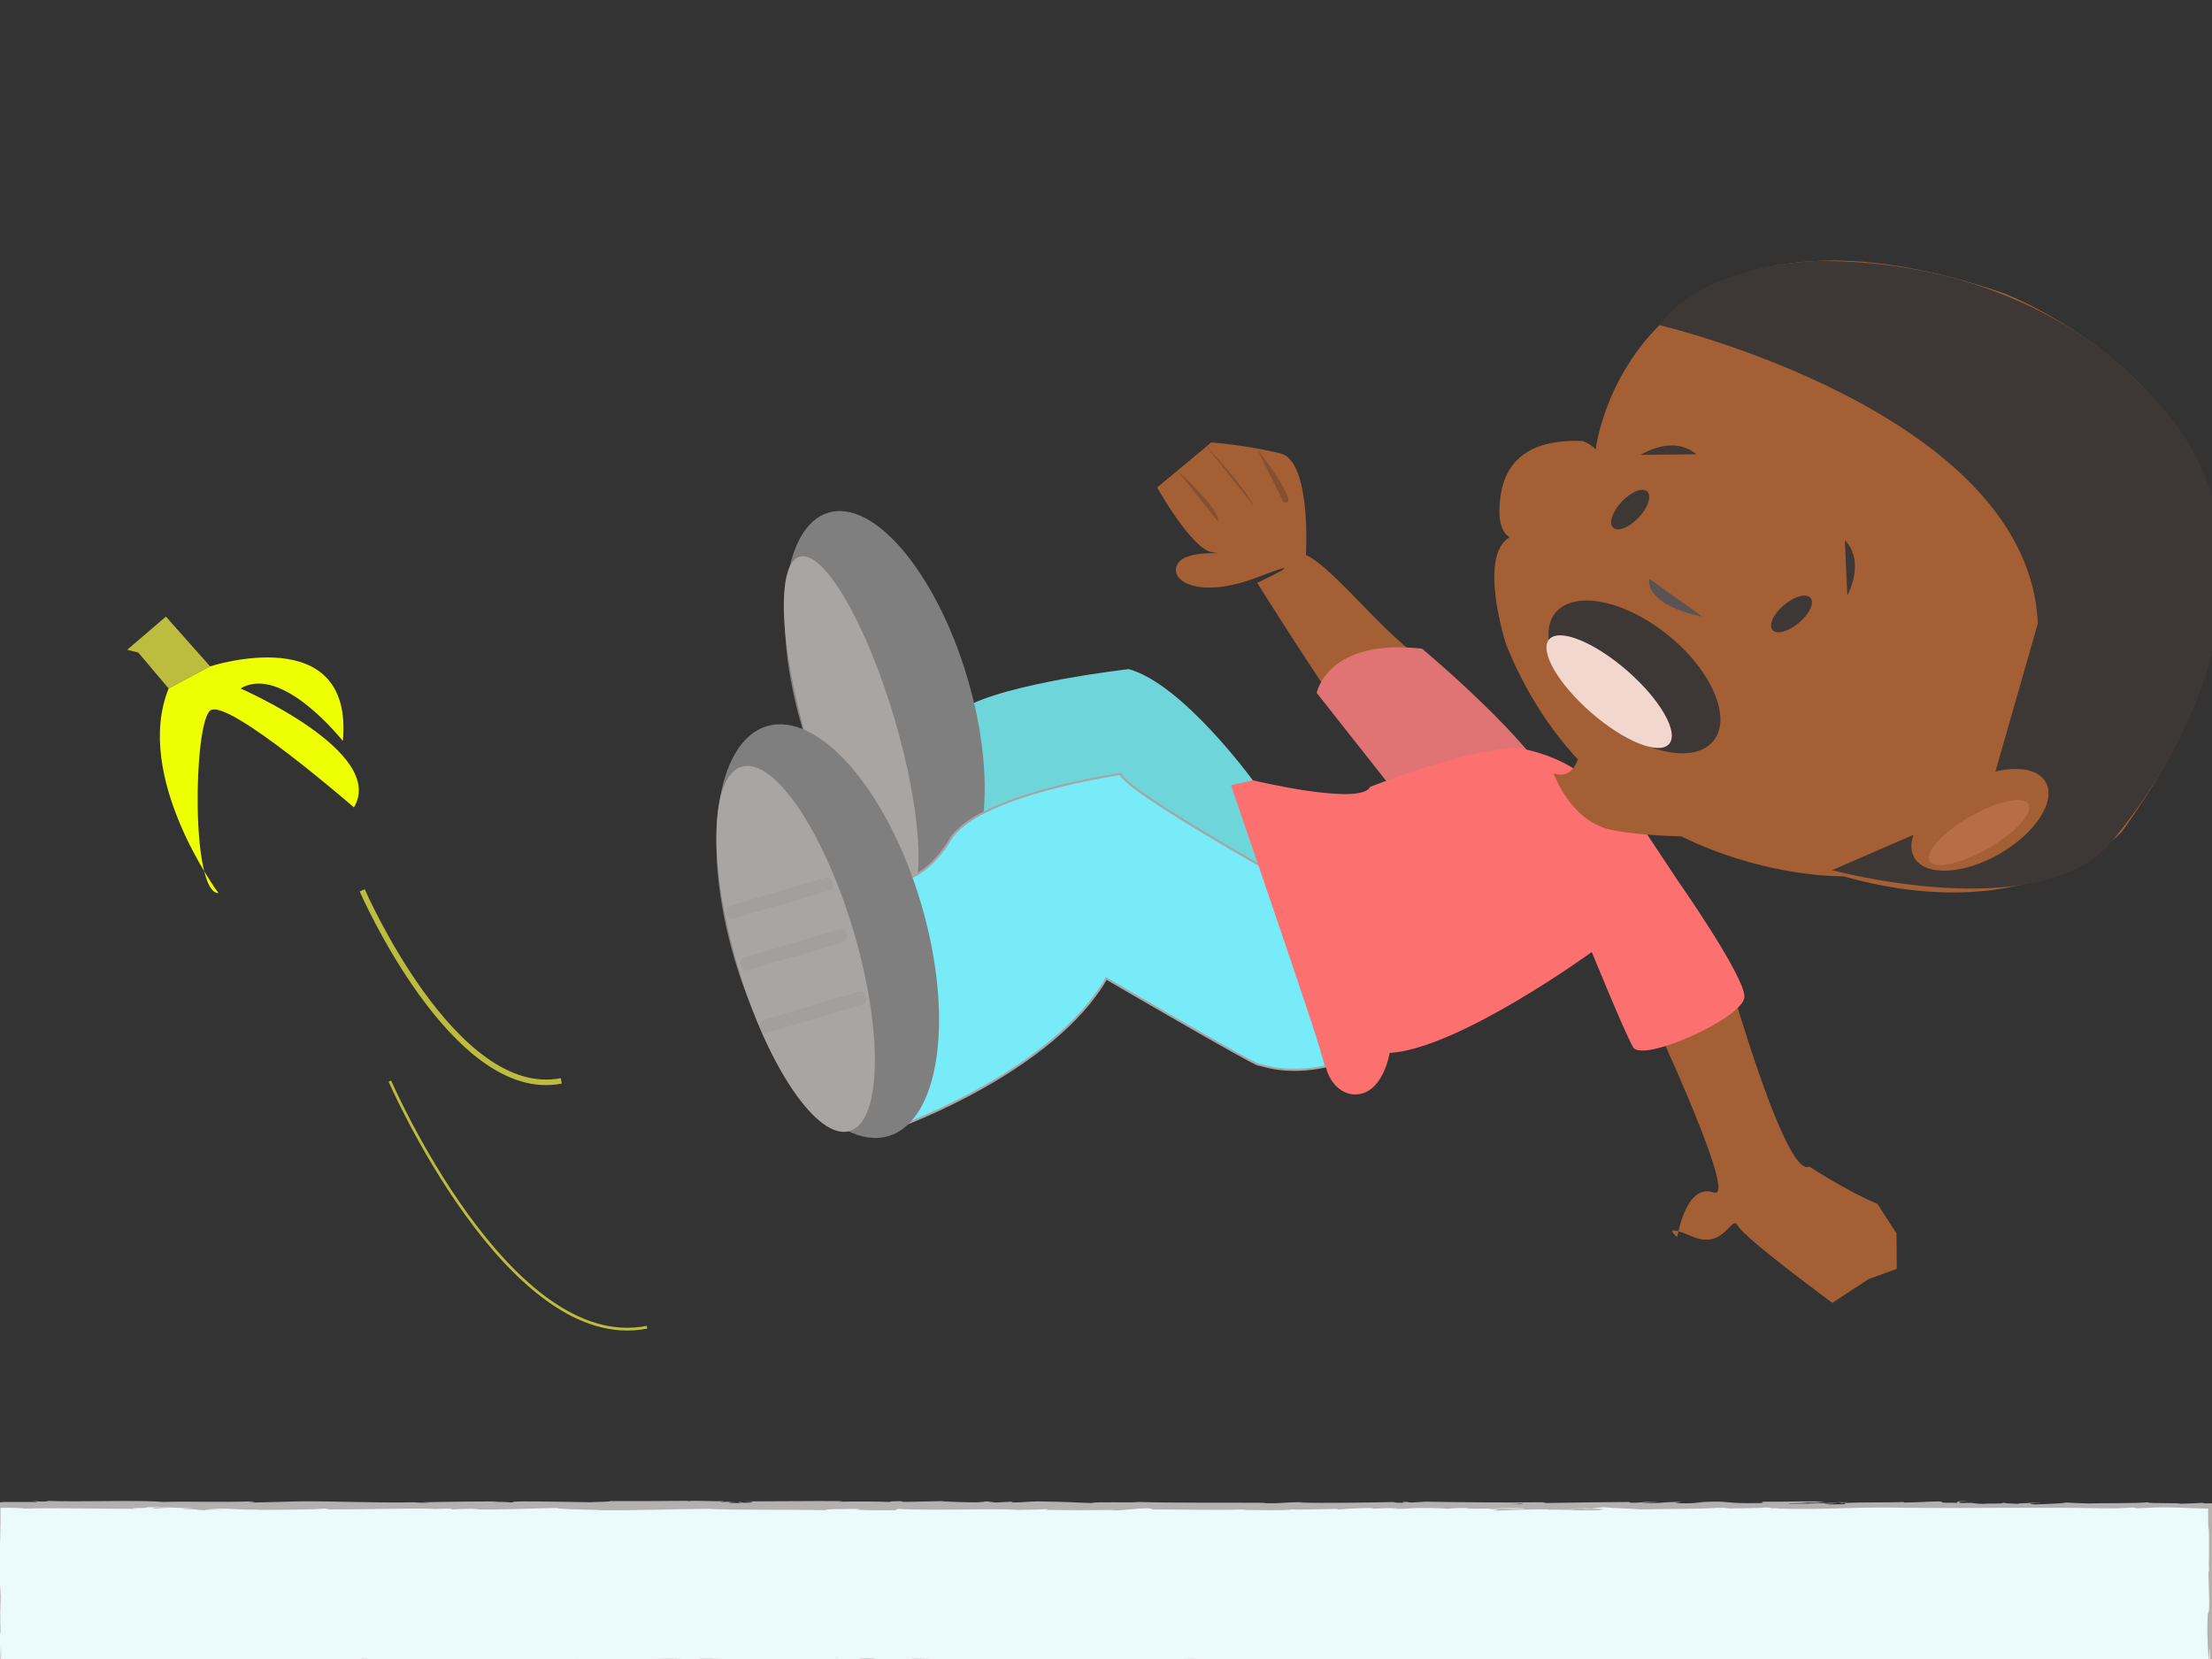 <?xml version="1.0" encoding="utf-8"?>
<!-- Generator: Adobe Illustrator 21.1.0, SVG Export Plug-In . SVG Version: 6.00 Build 0)  -->
<svg version="1.1" id="Layer_1" xmlns="http://www.w3.org/2000/svg" xmlns:xlink="http://www.w3.org/1999/xlink" x="0px" y="0px"
	 viewBox="0 0 800 600" style="enable-background:new 0 0 800 600;" xml:space="preserve">
<rect x="0" y="0" width="800" height="600" fill="#333333" stroke="none"/>
<style type="text/css">
	.st0{opacity:0.98;fill:#6FD8DD;}
	.st1{fill:#7F7F7F;}
	.st2{fill:#A8A5A3;}
	.st3{fill:#A45F34;}
	.st4{fill:#E07373;}
	.st5{fill:#77EBF7;stroke:#A5A5A5;stroke-width:0.75;stroke-miterlimit:10;}
	.st6{fill:#FC7070;}
	.st7{fill:#3D3836;}
	.st8{fill:#B76E46;}
	.st9{fill:#F2D7CE;}
	.st10{fill:#595453;}
	.st11{fill:#874F30;}
	.st12{opacity:5.000000e-02;fill:#3D3836;}
	.st13{fill:#BCBC3F;}
	.st14{fill:#EDFF00;}
	.st15{fill:none;stroke:#BCBC3F;stroke-miterlimit:10;}
	.st16{fill:none;stroke:#BCBC3F;stroke-width:2;stroke-miterlimit:10;}
	.st17{fill:#EBFBFC;}
	.st18{fill:#B3B0AF;}
</style>
<path class="st0" d="M453.1,282.2c0,0-25.5-35-44.9-40.2c0,0-44.4,5-59.9,14.2l-12.5,51.3l60,12.7l60,12.7l2.8-17.7L453.1,282.2z"/>
<ellipse transform="matrix(0.959 -0.284 0.284 0.959 -58.96 101.322)" class="st1" cx="319.9" cy="254" rx="31.2" ry="71.6"/>
<ellipse transform="matrix(0.959 -0.284 0.284 0.959 -62.43 98.307)" class="st2" cx="307.8" cy="264.4" rx="16.3" ry="65.8"/>
<path class="st3" d="M418.5,176.3c0,0,12.5,22.3,19.8,23.4c7.3,1.2-9.4-1.5-12.5,4.4s7.6,12.9,29.2,4.6s-0.3,2.1-0.3,2.1
	s18.5,29.7,33.6,51.3c8.2,11.8,15.4,21.2,17.9,22c7.1,2.2,18,21,18,21l42.4-11.5c0,0-32.3-45.7-47.3-52.3c-15-6.6-36-35.6-47-40.6
	c0,0,2.1-33.9-9.2-36.7c-11.3-2.9-25-4-25-4L418.5,176.3z"/>
<path class="st4" d="M476.2,250.6c0,0,3.8-19.9,38.1-16c0,0,51.7,43,51.1,60c-0.5,17-42,15.8-42,15.8L476.2,250.6z"/>
<path class="st3" d="M591.3,354.3l30.4-13.1c0,0,23.3,85.7,32.7,80.7c0,0,12.6,8.4,24.6,13.5l6.9,10.7l0.1,12.8l-10.2,3.7l-13.1,8.6
	c0,0-31.6-23.2-34.1-27.8c-2.5-4.7-4.6,8.9-16.6,3.8c-12-5.1-5.4,0.2-5.4,0.2s3.1-19.8,13.2-16.1S591.3,354.3,591.3,354.3z"/>
<path class="st3" d="M544.7,233.1c0,0-10.4-32.1,1.3-38.8c0,0-4-1.7-3.7-10.2s2.5-25.8,30.1-24.6c0,0,7.6,2.8,4.8,6.6
	s9.5-107.5,147.3-60.1c0,0,144.3,53.8,42.9,194.8c0,0-31.3,35.7-100.8,16.1C666.6,317,579.3,318.7,544.7,233.1z"/>
<path class="st5" d="M322.2,319.2c0,0,32.2,62.2,3.9,87.9c0,0,54.8-19.9,74-53.2c0,0,52.8,30.8,54.9,31.1c2.1,0.3,10.1,3.7,24.5,0.7
	l-19.9-70.5c0,0-53-29.7-54.3-35.3c0,0-51.7,7.4-61.6,23.7S322.2,319.2,322.2,319.2z"/>
<path class="st6" d="M453.1,282.2c0,0,39.1,9.4,42.4,2.4c0,0,42.2-16.8,56.6-13.5c14.4,3.3,21.4,10.1,21.4,10.1l17.4,13.3l15.7,23.7
	c0,0,24.4,34.8,24.3,42.3c-0.1,7.5-36.9,24.1-40.3,18.2c-3.3-5.9-14.9-34.4-14.9-34.4s-48.3,35.1-73.1,36.5c0,0-2.5,15.6-13.1,15
	c0,0-7.5-0.1-10.1-10.2c-2.7-10-34.2-101.6-34.2-101.6L453.1,282.2z"/>
<path class="st7" d="M600.2,117.6c0,0,133.6,31.4,136.8,107.9l-18.6,65l-55.8,24.2c0,0,75.2,20.4,101-10.2
	c25.8-30.6,71.4-108.8,9.8-166.1c0,0-38.5-44.8-116.8-44C656.6,94.4,616.4,95.3,600.2,117.6z"/>
<ellipse transform="matrix(0.867 -0.499 0.499 0.867 -52.474 396.613)" class="st3" cx="715.8" cy="296.5" rx="27.4" ry="14.2"/>
<ellipse transform="matrix(0.867 -0.499 0.499 0.867 -54.842 397.077)" class="st8" cx="715.5" cy="301.1" rx="20.6" ry="6.6"/>
<ellipse transform="matrix(0.766 -0.643 0.643 0.766 8.754 468.424)" class="st7" cx="647.9" cy="222.2" rx="9" ry="4.2"/>
<ellipse transform="matrix(0.686 -0.727 0.727 0.686 51.069 486.729)" class="st7" cx="589.8" cy="184.2" rx="9" ry="4.2"/>
<ellipse transform="matrix(0.629 -0.777 0.777 0.629 29.19 550.318)" class="st7" cx="591.2" cy="244.6" rx="19.4" ry="36.8"/>
<ellipse transform="matrix(0.657 -0.753 0.753 0.657 11.083 524.441)" class="st9" cx="582.4" cy="250" rx="10" ry="28.8"/>
<path class="st3" d="M561.9,279.7c0,0,5.9,17,20.3,20.3c14.4,3.3,43.4,2.6,43.4,2.6L572,263.1C572,263.1,573.1,283.5,561.9,279.7z"
	/>
<path class="st7" d="M593.4,164.5c0,0,11.5-7.5,20.1-0.2"/>
<path class="st7" d="M668.1,215.3c0,0,6.8-11.9-0.9-20"/>
<path class="st10" d="M596.5,209.3c0,0-2.5,9.2,19.2,13.7"/>
<g>
	
		<ellipse transform="matrix(0.959 -0.284 0.284 0.959 -83.301 98.859)" class="st1" cx="299.3" cy="336.7" rx="35.2" ry="77.3"/>
	
		<ellipse transform="matrix(0.959 -0.284 0.284 0.959 -85.594 95.85)" class="st2" cx="287.7" cy="343.1" rx="21.9" ry="68.7"/>
</g>
<path class="st11" d="M425.9,170.2c0,0,16.1,14.8,14.5,18.3"/>
<path class="st11" d="M435.3,160.1c0,0,15,16.3,17.9,22.6"/>
<path class="st11" d="M454.7,162.4c0,0,16.5,21.3,9.5,19.2"/>
<path class="st12" d="M299.9,322l-34.5,10.2c-1.1,0.3-2.2-0.3-2.5-1.3l-0.2-0.8c-0.3-1.1,0.3-2.2,1.3-2.5l34.5-10.2
	c1.1-0.3,2.2,0.3,2.5,1.3l0.2,0.8C301.6,320.6,301,321.7,299.9,322z"/>
<path class="st12" d="M305,340.7l-34.5,10.2c-1.1,0.3-2.2-0.3-2.5-1.3l-0.2-0.8c-0.3-1.1,0.3-2.2,1.3-2.5l34.5-10.2
	c1.1-0.3,2.2,0.3,2.5,1.3l0.2,0.8C306.7,339.3,306.1,340.4,305,340.7z"/>
<path class="st12" d="M312,363.3l-34.5,10.2c-1.1,0.3-2.2-0.3-2.5-1.3l-0.2-0.8c-0.3-1.1,0.3-2.2,1.3-2.5l34.5-10.2
	c1.1-0.3,2.2,0.3,2.5,1.3l0.2,0.8C313.7,361.9,313.1,363,312,363.3z"/>
<g>
	<polygon class="st13" points="46,235 60,223 76,241 61,249 50,236 	"/>
	<path class="st14" d="M79,323c0,0-31-42-18-74l15-8c0,0,52-17,48,27c0,0-22-28-37-19c0,0,53,23,41,43c0,0-46-40-52-35
		S69,323,79,323z"/>
</g>
<path class="st15" d="M141,391c0,0,43,99,93,89"/>
<path class="st16" d="M131,322c0,0,33.3,76.6,72,68.9"/>
<g>
	<path class="st17" d="M799.5,601v-56.5H1.5c-0.7,0-1.3,0.1-2,0.2V601H799.5z"/>
	<g>
		<g>
			<g>
				<g>
					<path class="st18" d="M799.5,601.7c0.9-0.1,0.4-0.3-2.1-0.2l-1.8,0.3L799.5,601.7z"/>
					<path class="st18" d="M782.8,601.1c-2.9,0.2-6.3,0.4-4.4,0.7c2.9-0.3,3.6-0.2,6.7-0.6c2.5,0,4.3,0.1,3.9,0.2
						c0.9-0.1,3.9,0.1,5.2-0.1c-3.2-0.3-7.3-0.3-11.6-0.1C781.7,601.2,782.6,601.1,782.8,601.1z"/>
					<path class="st18" d="M539.9,600.5l1.6,0C541,600.6,540.5,600.5,539.9,600.5z"/>
					<path class="st18" d="M389.4,600.4c1.1,0,1.6,0,1.7-0.1C390,600.3,389.1,600.3,389.4,600.4z"/>
					<path class="st18" d="M363.7,600c0.6,0,1,0,1.5,0C364.6,600,364,600,363.7,600z"/>
					<path class="st18" d="M539.9,600.5l-4-0.1C535.6,600.5,537.9,600.5,539.9,600.5z"/>
					<path class="st18" d="M749.3,601.9c0.8,0,1.5,0,2.2-0.1c-0.7,0-1.4,0-2.1,0C749.4,601.8,749.4,601.8,749.3,601.9z"/>
					<path class="st18" d="M606.2,600.3l1.2,0c0.4,0,0.7-0.1,1-0.1L606.2,600.3z"/>
					<path class="st18" d="M657.1,600.2c-1.2,0-1.6,0.3-2,0.4c0.7-0.1,1.5-0.2,2.5-0.2C657.7,600.4,657.5,600.3,657.1,600.2z"/>
					<path class="st18" d="M737.9,600.7l1.4,0C738.9,600.7,738.3,600.7,737.9,600.7z"/>
					<path class="st18" d="M569.8,600.2c-0.1,0-0.3-0.1-0.5-0.1C569.3,600.1,569.5,600.2,569.8,600.2z"/>
					<path class="st18" d="M797,543.2C796.9,543.2,797,543.2,797,543.2C797.3,543.2,797.4,543.2,797,543.2z"/>
					<path class="st18" d="M799.4,601l0-0.8c-0.1-0.1-0.1-0.2-0.2-0.2L799.4,601z"/>
					<path class="st18" d="M316.7,599.6c0.1,0,0.1,0,0.2,0C318.1,599.6,317.4,599.6,316.7,599.6z"/>
					<path class="st18" d="M57.7,545.7c-4.9-0.3,8-0.3,0.6-0.6C59,545.2,51.6,545.5,57.7,545.7z"/>
					<path class="st18" d="M748,601.8c-0.7,0-1.4,0-2.1,0C746.8,601.8,747.5,601.8,748,601.8z"/>
					<path class="st18" d="M58.3,545.1L58.3,545.1l-0.8,0C57.9,545,58,545.1,58.3,545.1z"/>
					<path class="st18" d="M208.3,599.8c0.2,0,0.7,0.1,1.1,0.1C209.4,599.9,209.1,599.9,208.3,599.8z"/>
					<path class="st18" d="M289,600.2l-2,0C287.8,600.2,288.5,600.2,289,600.2z"/>
					<path class="st18" d="M166.4,600.2c-1.1,0-1.5-0.1-2.9,0c0.1,0,0.3,0,0.5,0C164.4,600.2,165.2,600.2,166.4,600.2z"/>
					<path class="st18" d="M122.8,600.2c0.2,0,0.5,0,0.8,0.1c0.4,0,0.9,0,1.4,0L122.8,600.2z"/>
					<path class="st18" d="M664.4,543.3c1,0.1,1.6,0.2,2,0.3C665.7,543.4,672.2,543.3,664.4,543.3z"/>
					<path class="st18" d="M749.3,601.7c-0.3,0.1-0.6,0.1-1.3,0.1c0.5,0,1,0,1.5,0C749.5,601.8,749.6,601.7,749.3,601.7z"/>
					<path class="st18" d="M164.6,602.4l-6.9,0C159.6,602.4,162.2,602.4,164.6,602.4z"/>
					<path class="st18" d="M351.5,543.4l1.6,0C352.4,543.3,351.9,543.3,351.5,543.4z"/>
					<path class="st18" d="M137.1,602.4c-1.2-0.1-2.5-0.2-3.9-0.2c-0.3,0-0.6,0-0.8,0.1L137.1,602.4z"/>
					<path class="st18" d="M666.4,543.6C666.4,543.6,666.4,543.6,666.4,543.6C666.4,543.6,666.4,543.6,666.4,543.6z"/>
					<path class="st18" d="M712.1,542.9c-6.6,0-3.1,0.4-4.5,0.6c-7.9,0.1-3.6-0.3-6.3-0.5c-4.9,0.1-8.7,0.4-12.4,0.4
						c-0.3-0.1-1-0.1-0.2-0.2c-5.2,0.3-15.4,0-21.5,0.4c-0.5,0-0.7-0.1-0.8-0.1c1,0.2,1.1,0.4,0.9,0.5c-3,0-5.5,0.2-6.6,0
						c1.8,0,2-0.1,2.8-0.2l-3.1,0.1c-2.8-0.3,4.2-0.1,4.2-0.4c-6,0.1-13.1,0.4-17.7,0.3c-1-0.3,10.8-0.1,4.7-0.4l7.2,0.1
						c-5.5-0.5,4.4,0-0.7-0.5c-9.4-0.1-10.6,0.2-20,0.1c-2.1,0.2,0.7,0.3-1.4,0.5c-13.4,0.3-10.5-0.9-20.4-0.4
						c-2.5,0.2-3.5,0.7-10.5,0.4l2.4-0.4c-9.1,0-5.2,0.6-14.8,0.3c1.7-0.2,7.2-0.1,5.8-0.2c-6.2-0.3-4.4,0.2-9.2,0.2l-1-0.3
						c-9.7,0.1-20.4,0.2-31.2,0.4c0.6-0.1,2.4-0.2-0.1-0.3c-13.6,0.2-29,0-42.1-0.2l-5,0.3c-1.2,0-2.2-0.1-0.9-0.2
						c-5.1-0.1-0.3,0.2-2.7,0.3c-2.9,0-3.8-0.2-2-0.3c-9,0.2-25.7,0.5-35.2,0.2l1.9-0.1c-7.4-0.1-8.3,0.6-15.2,0.3l1.3-0.1
						c-16.1-0.1-33.8,0.1-46-0.3c-2.3,0.4-15.9-0.2-16.9,0.4c-9.2-0.3-6.5-0.4-19.5-0.6c-3.4,0-5.1,0.4-9.4,0.4l-0.1-0.3l-5.8,0.3
						l-3.1-0.4l-4,0.1c1.6,0,3.4,0.1,3.1,0.2c-3.1,0.1-6.9,0-10-0.1c-3-0.1-5.3-0.2-5.4-0.3l-14.8,0.3c0.3-0.1,2.8-0.2,4.8-0.2
						c-7.9,0.3-1.4-0.3-8.7,0c1,0.1-0.5,0.2-0.7,0.2c-3.6-0.2-11.8-0.2-17.9-0.1l1.2-0.2c-11-0.1-23.1,0.1-35.4,0.1
						c4.4,0.1,3.4,0.5-0.2,0.5l-1.4-0.3c-2.3,0.2,3.8,0.1-1,0.4c-4.6,0-3.1-0.4-0.5-0.5l-5.6,0.1c-0.3-0.1,1-0.1,1.3-0.3
						c-2.3,0.2-9.6-0.3-12.9,0l-0.3-0.1c-12.3,0.1-17.9,0.1-27.9,0.1c-0.2,0.3-4.1,0.2-7.1,0.4c-7.4-0.1-15.5-0.3-24.4-0.3
						c-6.2,0.1-1.8,0.2-4.6,0.4c-0.5-0.3-9.3-0.2-4.7-0.4c-10.6,0-13.6,0.1-27.1,0.3c1.5,0.1,3.1,0.2,2.3,0.2
						c-2.4,0-5.6-0.1-5.2-0.2l0.6,0c-15.1,0.4-34.9-0.7-46.9-0.2l0.7,0l-12.5,0.3c-5.7,0,3.4-0.2-0.8-0.4
						c-13.5,0.4-21.3-0.1-32.3,0.2c-8.6-0.8-30.4,0.1-42-0.4l0.7,0.2c-3,0.2-3.6-0.1-5.8-0.1c0.3,0.1,3.2,0.2,1.4,0.3
						c-2.8,0-5.7,0-8.5,0l-2.1,0c-0.4,0-0.7,0-1.1,0l-1.7,0.2l-0.9,0.1c-0.2,0-0.1,0.2-0.2,0.3l0,0.5l0,1.8l0,2.2
						c0,5.8-0.1,11.6-0.1,17.5c-0.1,12.2-0.2,24.5-0.3,36.7c3.4,0,6.8,0,10.1,0.1c9.5,0,5.4-0.9,17.4-0.5l-3.4,0.3
						c19.2-0.4,39.2,0,58-0.3c-1.1,0.1-1.2,0.2-3,0.2c2,0.1,5.7,0.1,8.8,0.1c1.6,0,3.1-0.1,4.1-0.1c1.1,0,1.8-0.1,1.8-0.1
						c2.9,0,0.7,0.2,2.5,0.3c4,0.1,10-0.3,12.1-0.1c0.4,0-1.1,0.1-1.8,0.1c2.6-0.1,12.1,0,9.6-0.2c7,0.1,13.5-0.1,19.1,0
						c3.7-0.3,12.1,0.1,13.2-0.3c-0.5,0.5,12.4,0.4,16.8,0.2c-1.5,0.1,3.9,0.1,2.1,0.3c5.1,0,9.7-0.1,8.9-0.3
						c9.4,0.5,18.8-0.4,24.1,0.3c15.1-0.2,29.1-0.4,42.7-0.5c-0.5,0.5-15,0-14.4,0.5c12.9-0.2,20.3-0.6,33.1-0.5
						c3.3,0.1-1.9,0.2-3,0.3c12.9-0.2,24.9,0,36.4-0.2c0,0-1.3,0.1-2.4,0.1c2.3,0,5.3,0.1,5-0.1l-2.2,0.1c-3.6-0.3,9-0.6,9.4-0.8
						c-3.8,0.6,11.3,0.1,5.2,0.9c1.5,0,3.4-0.1,3-0.3c2.2,0,2.9,0.1,0.7,0.3c8.1-0.1,5.2-0.3,12.5-0.3c0,0.1-1.5,0.1-2.3,0.3
						c3.7-0.2,7.4-0.4,13.6-0.3c-0.4,0.1,0.3,0.1-1.5,0.1c10.6,0,18.1-0.5,29.8-0.3c-3.4,0.4,4,0.1,4.6,0.5l6.3-0.1l-2.5-0.2
						c5.5,0,10.4-0.3,15.1-0.1l-4.1,0.2l10.3-0.1l-5.8-0.1c5.6-0.2-0.6-0.5,6.7-0.4c-1.5,0,5.5,0,8.4,0.2l0,0
						c2.7-0.1,5.5-0.2,9.6-0.2c1.1,0.1-0.8,0.4-0.2,0.5c2.7-0.3,12.9-0.1,16.3-0.4c-1.1,0.1-1.2,0.3-0.8,0.3l2.3-0.3
						c2.5,0.1,2.9,0.1,2.5,0.3c7.7,0-2.4-0.5,6.7-0.3c-0.7,0-0.4,0.1-1.9,0.1c9.1,0.1,17.6-0.2,26,0c2.5,0.4-7.3,0.1-4.5,0.4
						c12.1-0.1,25.1-0.5,36.8-0.4l-2.2,0c1.6-0.5,8.7,0.3,14.6,0c-1.4,0-1.9,0.3-1.5,0.2c8,0.1,16.4-0.1,28.5-0.3l-1.5,0.1
						c4.7,0.1,12.4,0.1,17.5,0.1c1.5-0.1,4.4-0.1,2.7-0.3c15.7,0.8,30-0.4,44,0.2c-1.7,0-4,0.1-2.7,0.1l11.9-0.1
						c-0.9-0.2-1.6-0.1-4.1-0.3c1.5-0.1,4.9-0.2,7.8-0.2c-5.3,0.2,0,0.4,2.4,0.5c-0.4-0.1,0.4-0.1,0.2-0.2c6.2,0.4,1-0.5,9.5-0.2
						l-0.4,0.1c3.2-0.1,6.1-0.2,9.5-0.2c1.4,0.3-3.4,0.1-3.6,0.3c4.8,0,9.5-0.5,13.8-0.2c-2,0-5,0.1-7,0.1c4.7,0.3,5.3,0.2,8.8,0.3
						l-0.3,0l8.1,0.1l-2.1-0.1c6-0.7,12.3-0.1,20.4-0.6c-7.9,0.4-1.3,0.3-1.9,0.6c2.1,0.1,5.2,0.2,4.3,0.3c3.8-0.2,6.4,0.2,11.8-0.2
						c0.2,0.1,4.1,0,3.2,0.3c5-0.1-1.2-0.2-0.8-0.3c7.7-0.3,18,0.4,29.1-0.1c9.5-0.2,11.3-0.5,20.1-0.7c3,0.2-2.4,0.4-2.4,0.4
						c4.8,0.1,8.4,0.1,13,0c-0.9,0.1,0,0.2,1.4,0.3c3.6,0,2.4-0.4,7.2-0.2c-0.8,0.1-1.9,0.3-3.6,0.4c4.3-0.1,8.5-0.2,13-0.4
						c1.2,0.2-2.7,0.3-4.2,0.4c5-0.1,12.9-0.2,14.5-0.4l-3.2-0.1c1.8,0,0.9,0.2-0.4,0.3c-4.3,0.2-6.2-0.1-6.4-0.2l3.2-0.1
						c-3.2-0.6-12.7,0.1-19.1,0.1l2.7-0.4l-6.5,0.3c-1.4-0.1-2.3-0.3,0.8-0.4c-4.6-0.2-4,0.1-8-0.1c-0.4,0-0.2-0.1,0.2-0.1l-4.5,0.1
						c0.9-0.1-0.7-0.3,2-0.2c-8-0.2-12.9,0.3-15.9,0l0.7,0c-11.1,0.1-1.1,0.3-9.4,0.7l-5.6-0.8l-1.1,0.3c-1.1,0-3.4,0-3-0.2
						c-4.3,0.2,0.7,0.1-1.7,0.3c-5.5-0.3-15.2,0.1-16.4-0.4c-2,0.2,5.3,0.2-0.6,0.3c-1.7-0.5-6.8,0.1-11.8-0.2
						c1.5-0.3,6.3-0.1,1.3-0.4c-3,0.5-9.8-0.1-14.1,0c-0.2,0.4-9.2,0.2-16.4,0.3c0.5-0.1-13.4-0.2-20-0.3l0.2-0.1
						c-1.3,0.4-8.1,0.3-13.1,0.4c0.2-0.2,1.1-0.3,3.8-0.4l-4.7,0c-1.1,0.1-2.6,0.2-5.6,0.2l1.2-0.3c-6.2,0-12.5,0.3-20.6,0.1
						c-0.5,0.3,6.4,0.7-2.1,0.9c-0.3-0.1-0.6-0.4,1.6-0.4c-0.7,0-2.6,0.1-4.1,0.1l3.4-0.2c-3.7-0.1-1.9,0.2-4.8,0.2
						c0.1-0.2-2.2-0.1-1.7-0.3c0.7,0,2.5,0.1,3.7,0c-3.3,0-7.3-0.2-8.6-0.3c0.3,0.1,0,0.3-2.4,0.3c-6.2,0-2.1-0.2-5.8-0.3
						c-1.5,0.1-5.5,0-5.6,0.3c-1.8,0-2.2-0.1-2.9-0.2c-3.2,0.1-15.1,0-11.4,0.4l0.8,0c-0.2,0-0.3,0-0.5,0c0,0,0,0,0,0h0
						c-10.6,0.3-22-0.2-32.4,0l0-0.1c-6.3,0.1-13.9,0.1-18.4,0.3c-1.9,0-4.4-0.2-3.6-0.3c-4.8,0.1-5.3,0.2-12.2,0
						c4.8-0.2-1.7-0.2,4.9-0.1c-6.2-0.1-7.6-0.2-14.3,0c2.3-0.3-4.7-0.3-7.6-0.2l4.4,0.2c-3.3,0-6.2,0-9.2,0l1.6-0.3
						c-12.7-0.4-23,0.7-32.6,0c-3.4,0.2,6.9,0.2,3.9,0.4c-5.9,0-12-0.5-13.8-0.5c-8-0.2-7.5,0.5-15.9,0.4c1.1,0.1,2.1,0.4-4.2,0.5
						c-5.9,0-7.2-0.5-3.5-0.6c1.4,0,2.1,0,2,0.1c1.9,0,4.4-0.1,2.1-0.2l-0.8,0.1c-2.9-0.1-11-0.1-9.1-0.3c-4.4,0.1-1.9,0.2,1.4,0.3
						c-7.5-0.2-11.7,0-19.5-0.1c1.2,0.1,2.4,0.2,1.1,0.2c-11.3-0.1-5,0.2-12.7,0.3c-4.4-0.2,1.6-0.4-6.2-0.3c-4.7-0.1-1-0.3,0.9-0.4
						c-7,0.2-13.2-0.2-17.2-0.2l3.7-0.1c-2.2,0.1-4,0.1-5.9,0.1l2.1,0.2c-2.2,0-4,0-4-0.1c-2.2,0.2,1.7,0.4-2.7,0.6
						c-2.9-0.1-8.9,0.1-9.9-0.2c9.1,0.1-1-0.3,6.7-0.4c-1.5,0-3.3,0-5.5,0c-0.3,0,0.3-0.1,0.9-0.1c-8.7-0.3-4,0.4-13.1,0.3
						c1.2-0.2-2.1-0.3-3.6-0.3c3.7,0,1.7,0.3-1.6,0.4c-5.8-0.1-6.3,0.1-9.4,0.1l3.5,0.1c-1.2,0.2-4.1,0.2-8.1,0.2
						c-0.3-0.1,3.7-0.1,2.2-0.2c-4.5,0.3-10.2-0.3-16.4-0.1c-2.9-0.1-0.3-0.3-2.8-0.4c-7,0.2-7.6-0.2-15-0.1
						c2.1,0.2,2.5,0.2-2.7,0.4l12.1-0.2l-7.8,0.3c3.7,0,7.7-0.1,9.9-0.1c-3.7,0.2-3.3,0.1-1.6,0.3c-5-0.4-9.9,0.2-15.7,0l0.2-0.6
						c-8.7-0.3-15.5,0.3-26.8,0.2l3.6,0.1c-1.5,0.2-7,0-10.7,0.1c0.3-0.2-2-0.3-3.5-0.4c0.2,0.1-8.3,0-9.3,0.4L195,600
						c-9.1-0.1-10.4,0.6-19.2,0.5c2.6-0.2-1.3-0.4,4.5-0.5c-2.9,0-5.6,0-5.6,0.1c-1.7-0.1-8.1,0.3-10.8,0.1
						c-1.2,0.1-1.6,0.3-4.9,0.3c-0.4,0,0-0.1,0-0.1c0,0.1-5.2,0.1-2.3,0.4c-9-0.6-25.3,0-33.1-0.5c-6.4,0-14.1,0.1-19.9,0.1
						c0.4-0.1,0-0.1,1.1-0.1c-8-0.2-4.9,0.6-14.1,0.4c-4.7-0.3,4.8-0.2,1.9-0.3c-1.3-0.6-11,0.1-17.2-0.3l1.5,0
						c-4.7-0.2-11.5,0.2-19.1,0.2c0,0,0.4-0.1,0-0.1c-5.2,0.3-15.2,0.4-22.6,0.5c2.3-0.3,3.4-0.1,2-0.4c-3.3,0,1,0.4-5.6,0.5
						c-2.1-0.1-6.9-0.3-7.5-0.5l6.2,0c-3.2-0.4-8.1,0-11.3,0l0.4-0.2c-4.8,0-7.2,0.1-9.7,0.2c-1.3,0.1-2.5,0.1-4.1,0.1
						c-0.8,0-1.7,0-2.7,0c-0.8,0-1.8,0-2.9,0l0.7,0.1c-0.3,0-0.6,0.1-0.9,0.1c0-0.4,0-0.8-0.1-1.1c0-0.4,0-0.8,0-1.1
						c0-0.7,0-1.2,0.1-1.7c0.1-1.1,0.1-2.3,0-4.9l0.4-1.7c-0.1-3.7-0.4-13-0.5-19.6c0.3,3.8,0.4,11.5,0.6,16.3
						c0-3.7,0-12.5-0.2-14.4c0,1.5,0.1,3.3,0.1,4.8c-0.3-4.5-0.5-10.4-0.5-17.7c0.4,0.6,0.4-4.1,0.5-9.7c0-1.3,0-2.7,0-4l0-0.3
						c0-0.1,0-0.2,0.1-0.2l0.5,0l0.4,0c0.2,0,0.3,0,0.5,0c0.3,0,0.7,0,1,0c2.6,0,4.9,0.1,6.2,0.3c12.9-0.3,25.6,0.1,40.7,0.1
						c-5.3-0.6,4.4,0,3.5-0.6c3.5,0,4.8,0,5.2,0l10.6,0.4c2.5,0.2-3.3,0.1-3,0.3c7.7,0,3.2,0.3,8.3,0.4c-1-0.2,2.7-0.3,7-0.2
						l-6.2-0.3c10.7-0.3,9.3,0.5,20.1,0.2l-3.4,0.2c5.6-0.1,20.5,0,25.9-0.5c1,0.1,2.3,0.2-0.2,0.3c13.3,0.1,29.5-0.5,39.8-0.2
						l-1,0.1c2.5,0,4.3-0.3,7.4-0.1c-0.2,0.1-1,0.1,0.1,0.2c1.3-0.1,6.6-0.3,9.9-0.2l-2.8,0.2c12.9,0.2,19.9-0.4,30.7-0.5
						c0,0.4,10.2,0.6,15.2,0.7l-0.2,0.1c15.1,0.1,25.6-0.4,39.5-0.5c8.7,0.5,29.3,0.2,43.3,0.5c-2.1-0.1,0.3-0.3,2.8-0.4
						c3.3,0.1,9-0.3,8.5,0.1l-1.2,0c2.5,0.4,9.2,0.3,14.4,0.3l0.9-0.5c13.7,0.8,35.9-0.3,43.4,0.4c3.3-0.1,7.4-0.1,10.7-0.3
						l-0.2,0.3c9.2,0.1,13.7,0.1,25.1,0l-2.3,0.2c6.4,0,8.1-0.8,14-0.8l1.8,0.4c11.1,0,22.4,0.4,33.4,0c-0.2,0.1-0.5,0.2-2.3,0.2
						c5.2,0,20.3,0.3,18.4-0.3c0.1,0.4,11.5,0,17.5-0.1l-0.9,0.3c5.1-0.4,5.2-0.5,12.3-0.6c1.7,0,1.5,0.2-0.8,0.2
						c5.6,0.1,4.4-0.3,11.2-0.1l-2.5,0.2c5.8,0,5.3-0.1,8.5-0.3c3.6-0.1,10.9,0.1,11.8,0.3c0.8-0.2,3.9-0.4,7.3-0.3
						c0.5,0.1-0.8,0.2-1.4,0.2c9.6,0.2,14.3-0.3,21-0.1c0.1,0.1,0.6,0.1,1.1,0.2c-7.7,0-13.8,0-13.3,0c0,0.3,6.2,0.3,1.3,0.7
						c5-0.2,13.5-0.6,19.5-0.5c0.3,0,0.6,0,0.8,0.1l-0.6,0c1.4,0,2.6,0,3.8,0c1.9,0,3.1,0.1,5,0.1c0.7,0.2,7.1,0.1,10.2,0.1
						c-0.3-0.3,3.8-0.2,0-0.5c0.5,0-0.6,0-2.6,0c-0.5,0-1,0-1.3,0c0.1,0,0.1,0,0.2,0c-2,0-4.7,0-7.7,0c2.4-0.1,5-0.3,8.4-0.1
						c1.6-0.2,3.3-0.4,4.3-0.5c4.2,0.4,12.4,0.6,13.5,0.8c9.4-0.2,22.2-0.1,28.1-0.6c2.7-0.1,3.1,0.2,4.1,0.2
						c-1.5,0.1-3.4,0-4.2,0.1c5.4-0.1,15.9-0.1,17.1-0.4c6.7,0.2-3.8,0.3,5.5,0.3l-1.3,0.1c18.2,0.6,29.7-0.9,49.9-0.2
						c-1.4,0-2.1-0.1-2.4-0.1c23.1,0.3,47.5-0.3,70.3,0.2c6.5,0.1,7.2-0.1,11.1-0.3l1.4,0.3l6.7-0.3c3.5-0.1,6.6,0,9.8,0.1
						c1.6,0.1,3.2,0.1,4.8,0.2c1.4,0,2.8,0.1,4.4,0.1c0,0.4,0,0.9,0,1.3c0,0.7,0,1.4,0,2.2c0,1.5,0.1,3.1,0.1,4.7l0.2-1.6
						c0,4.4,0.1,13.8-0.1,13.1c0,0.4,0.2,1.4,0.1,3.1l-0.2,0.1l0.3,10.7c-0.1,8.3-0.6-1.3-0.7,10.8c0.1,4.5,0.5,12.8,0.6,11.1
						c0-1.8,0.1-4.6,0.3-4.8l0.1,4.1c0.5,0.7,0.9,3.9,1.3-6.2l-0.3-7l0.2-2.3l0,5.9c0.2-3.4,0-5.5-0.1-7.9c0.1-0.6,0.2-1.6,0.2-2.9
						l-0.4-6.9c0.2-0.8,0.4,3.1,0.5-1.5c-0.2-3.2-0.4,3.1-0.5-2.3c0.2-3.4,0.4-2.4,0.2-6.3c0.1-0.6,0.2,0.3,0.2,1.8
						c-0.1-3.5-0.1-9.3-0.3-11.1c0.1-1.1,0.1-2.7,0.1-4.3c0-2,0-4.1,0-5.7c-0.6,0-1.2,0-1.8,0c-0.3,0-0.5,0-0.7,0
						c-0.1,0-0.2,0-0.3,0c-0.1,0-0.1,0-0.2,0c-0.4,0-0.7-0.1-0.6-0.2c-1.1,0.1-6.2,0.3-9.4,0.4c5.9-0.5-12.1,0-10.5-0.6
						c-4.4,0.5-15.8,0.2-23.5,0.5c0.4,0,1.3-0.1,2-0.1c-4.4,0-5.6-0.2-8.4-0.3c-0.6,0.4-7.3,0.5-11,0.7c-5.3-0.4,3.2-0.5,1.6-0.8
						c0.3,0.3-9.3,0.3-7.5,0.6c-4.1-0.2-3.5-0.1-5.6-0.4c-0.7,0.5-3.8,0.1-7.2,0.4c-5.9-0.2-1.5-0.5-8-0.3
						C706.3,543.1,712.1,542.9,712.1,542.9z M557.8,543.8L557.8,543.8c1.3,0,2.5,0,3.2,0C560.4,543.7,559.4,543.7,557.8,543.8z
						 M544.9,543.8c1.6,0,3.5,0,5.6,0c0.5,0.1,0,0.2-1.3,0.2C549.9,543.9,546.8,543.8,544.9,543.8z M572.3,545.7c-2.1,0-2.7,0-3-0.1
						c1,0,2.1,0,3.6,0c0.1,0,0.2,0,0.2,0C572.9,545.6,572.7,545.7,572.3,545.7z"/>
					<path class="st18" d="M576,545.3c0.3,0,0.5,0,0.8,0c-0.4,0-0.8,0-1.2-0.1c-0.2,0-0.5,0.1-0.7,0.1
						C575.3,545.3,575.6,545.3,576,545.3z"/>
					<path class="st18" d="M541.7,600.6l-0.3,0c0.2,0,0.4,0,0.6,0C541.8,600.6,541.8,600.6,541.7,600.6z"/>
					<polygon class="st18" points="365.9,543.2 365.9,543.3 367,543.2 					"/>
					<path class="st18" d="M613.1,601.5c0.1,0,0.4,0.1,0.9,0.1C614,601.6,613.6,601.6,613.1,601.5z"/>
					<path class="st18" d="M644,601.6l4.4,0.1C646.4,601.7,645.1,601.6,644,601.6z"/>
					<path class="st18" d="M667.7,601.7c0.3,0,0.4-0.1,0.5-0.1c0,0,0,0,0,0L667.7,601.7z"/>
					<path class="st18" d="M290.7,602.1c-0.3,0-0.6,0-0.9,0C287.6,602.1,289.1,602.1,290.7,602.1z"/>
					<path class="st18" d="M402.9,601.4c-1.2,0-2.4,0.1-3.6,0.1C401.2,601.6,402.8,601.6,402.9,601.4z"/>
					<path class="st18" d="M165.4,602.4C165.4,602.4,165.4,602.4,165.4,602.4c-0.3,0-0.5,0-0.8,0L165.4,602.4z"/>
					<path class="st18" d="M394,601.6c2,0.1,3.7,0,5.2,0C397.6,601.5,395.7,601.5,394,601.6z"/>
					<path class="st18" d="M770.4,601.9l1.1,0c0,0,0,0,0.1,0L770.4,601.9z"/>
					<path class="st18" d="M771.7,601.8l1.3,0C772.4,601.8,771.9,601.8,771.7,601.8z"/>
					<path class="st18" d="M775.6,601.7l-2.7,0.1C773.9,601.8,775,601.8,775.6,601.7z"/>
					<path class="st18" d="M739,601.7l-0.4,0.1C738.9,601.8,739,601.8,739,601.7z"/>
					<path class="st18" d="M729.5,601.8c2.3,0,5.7,0.2,8.9,0.2l0.3-0.1C737.2,602,731.7,601.6,729.5,601.8z"/>
					<path class="st18" d="M689.7,600.5l8,0.1c-1.4-0.1-3.2-0.3,0.4-0.3C688,600,700.2,600.6,689.7,600.5z"/>
					<path class="st18" d="M664.9,600.4c4.3-0.1-0.1-0.2,0.2-0.2C662.4,600.2,661.7,600.3,664.9,600.4z"/>
					<path class="st18" d="M485.8,600.4l0.4-0.3C482.9,600.1,486.2,600.2,485.8,600.4z"/>
					<polygon class="st18" points="451.6,601.7 454.8,601.8 456.3,601.6 					"/>
					<polygon class="st18" points="431.3,599.9 432.8,599.8 427.3,599.9 					"/>
					<path class="st18" d="M130.5,599.9l1,0.3C133.8,600.2,134.2,599.9,130.5,599.9z"/>
					<path class="st18" d="M0.9,600.3c-0.2,0-0.3-0.1-0.6-0.1c0-0.2,0-0.5,0.1-0.7l0-0.3l0-0.4c0-0.3,0-0.5,0-0.8
						c0-1.1,0-2.2-0.1-3.1c0,1.1,0,2.3-0.1,3.3c0,0.8,0,1.5-0.1,2.1C0.5,600.3,0.7,600.3,0.9,600.3z"/>
					<polygon class="st18" points="331.4,545.7 328.8,545.8 333.8,545.8 					"/>
				</g>
			</g>
		</g>
	</g>
</g>
</svg>
